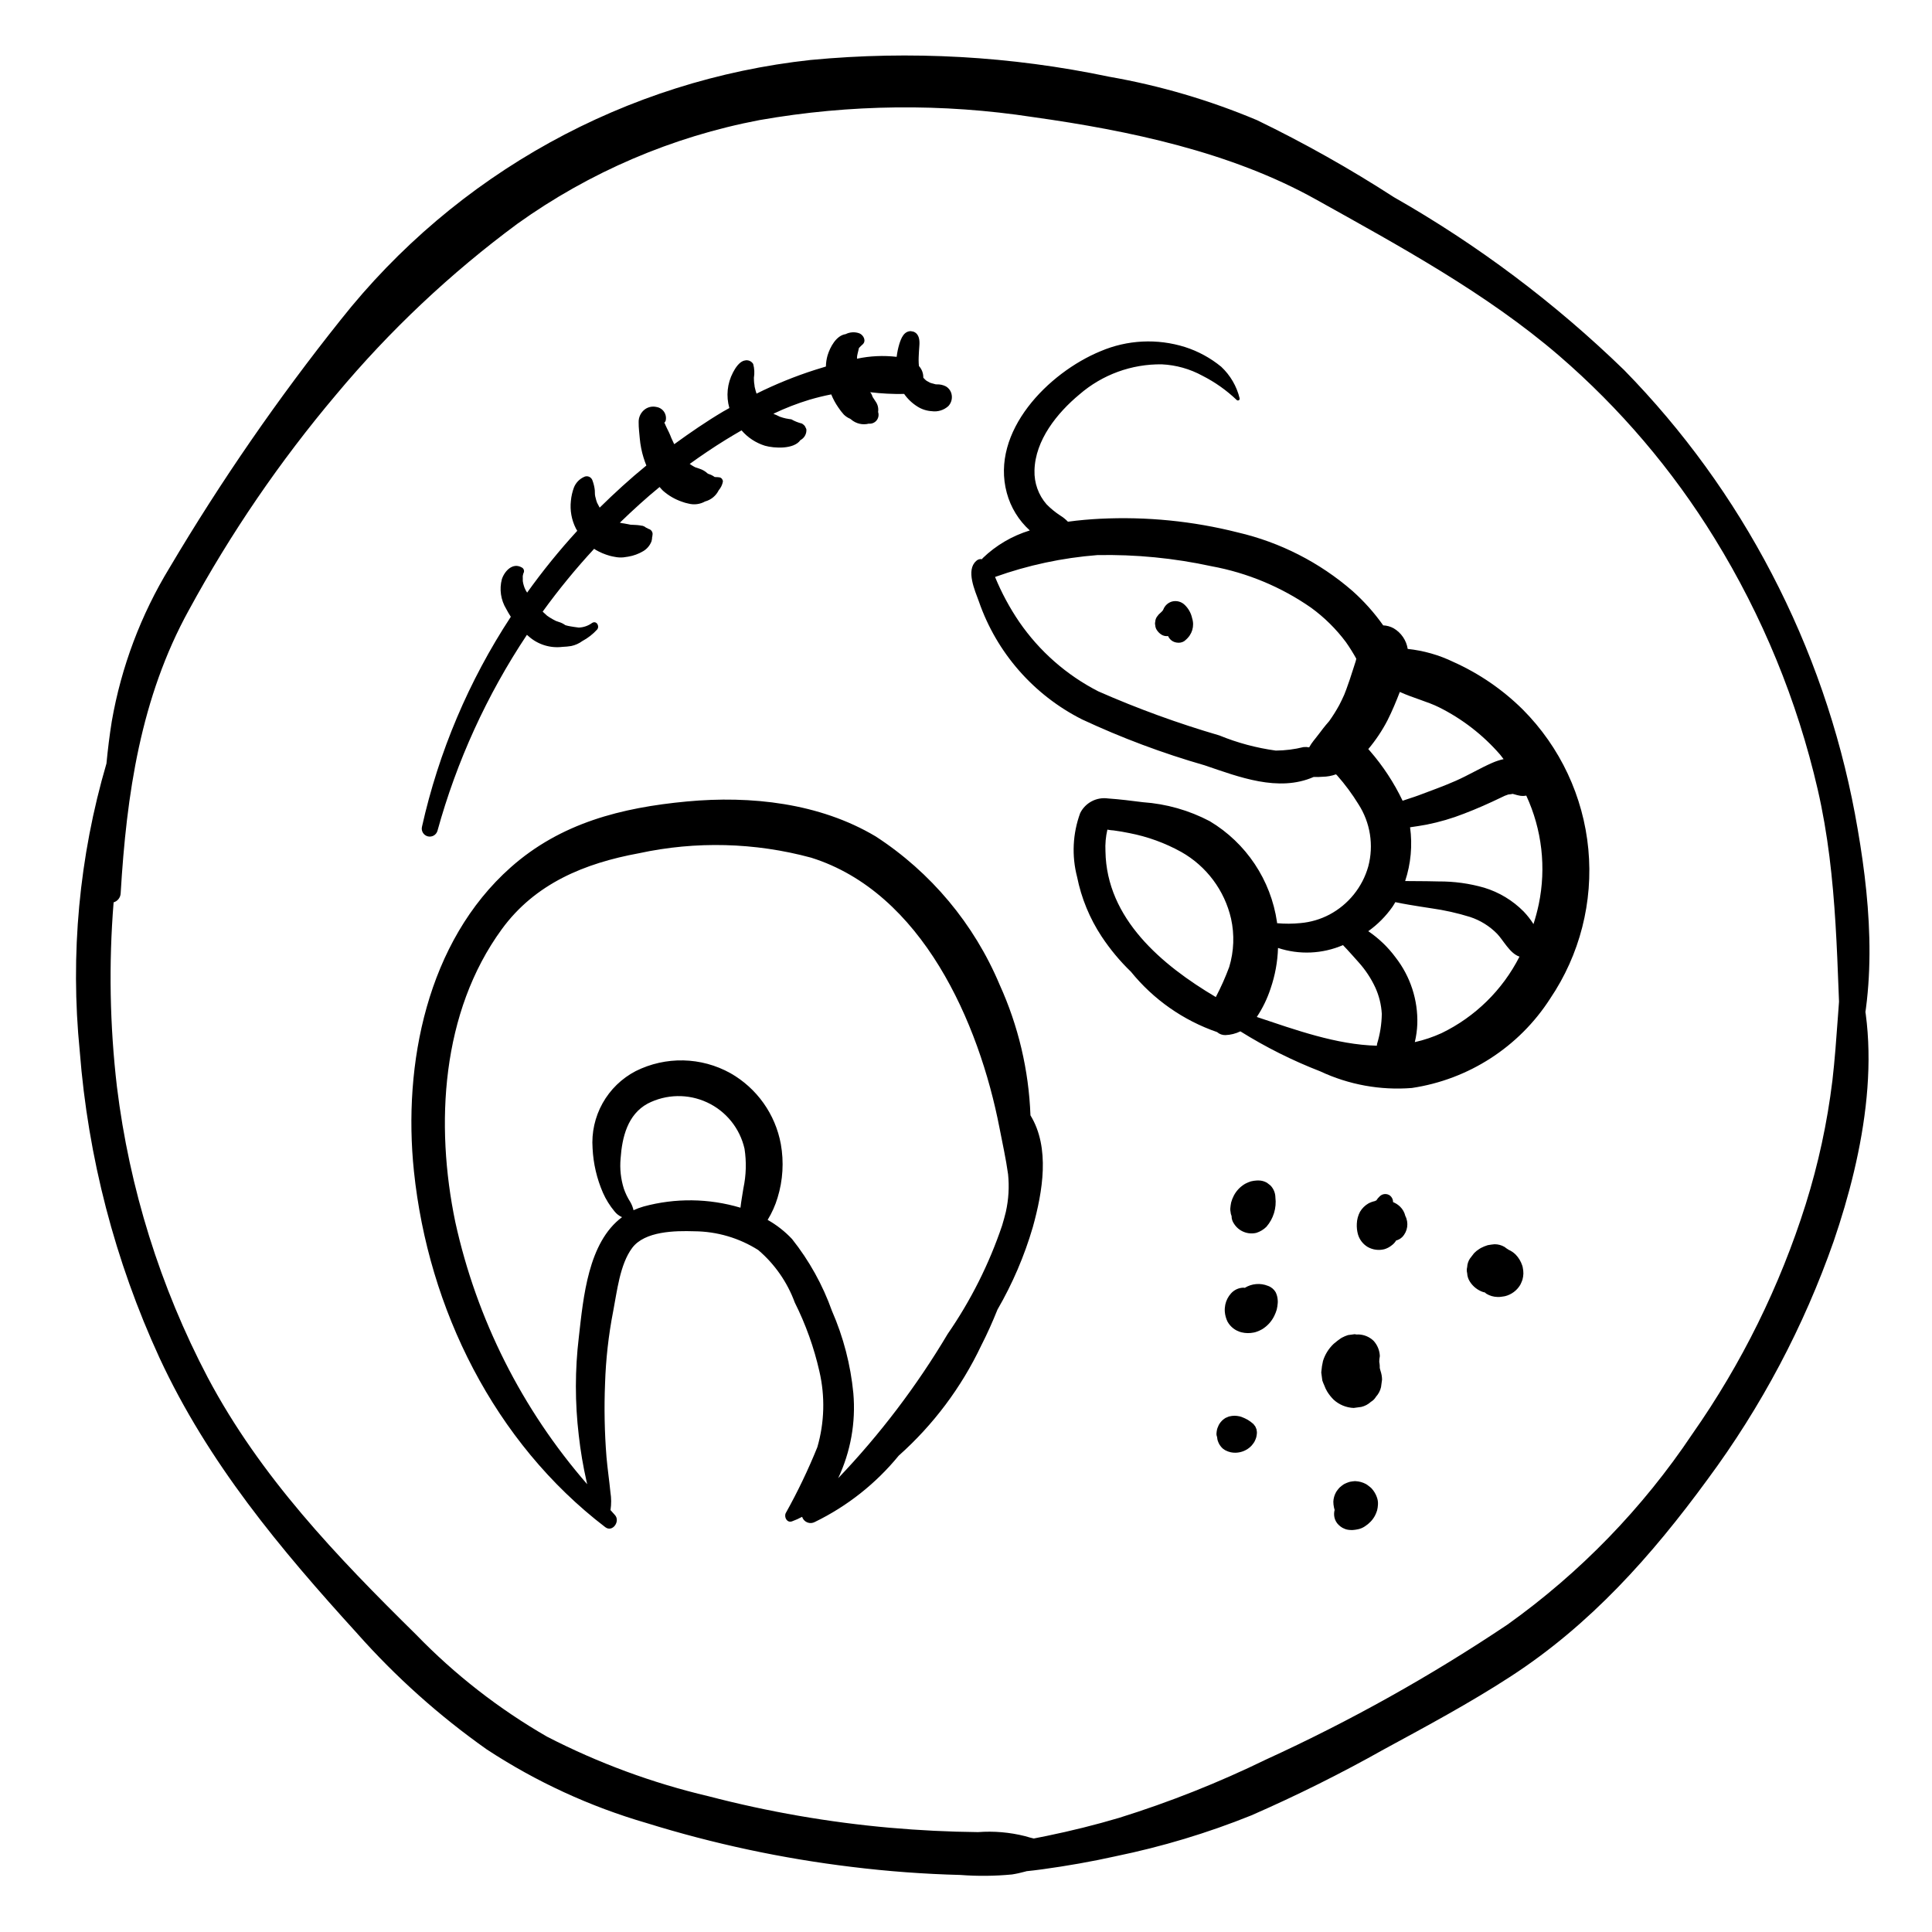<?xml version="1.0" encoding="UTF-8"?>
<!-- Uploaded to: ICON Repo, www.svgrepo.com, Generator: ICON Repo Mixer Tools -->
<svg fill="#000000" width="800px" height="800px" version="1.1" viewBox="144 144 512 512" xmlns="http://www.w3.org/2000/svg">
 <path d="m389.45 244.84-0.031-0.027 0.086 0.062zm-74.203 38.969c-0.051-0.012-0.02 0-0.055-0.008 0.031 0.02 0.07 0.031 0.098 0.051zm80.988-34.988c0.125 1.023-0.211 2.051-0.918 2.805-1.188 1.07-2.785 1.566-4.371 1.344-1.332-0.078-2.629-0.488-3.762-1.195-1.406-0.871-2.625-2.019-3.574-3.375-3.008 0.059-6.019-0.098-9.008-0.461 0.086 0.113 0.176 0.219 0.258 0.332l0.004 0.004c0.164 0.293 0.297 0.605 0.398 0.93 0.266 0.422 0.543 0.832 0.82 1.25 0.551 0.793 0.773 1.77 0.625 2.723 0.242 0.719 0.121 1.516-0.32 2.133-0.445 0.617-1.16 0.98-1.922 0.977-0.074-0.004-0.152-0.008-0.227-0.012-1.652 0.414-3.402 0-4.691-1.113l-0.238-0.168c0.738 0.301 0.742 0.301 0.012-0.004h0.004c-0.637-0.262-1.215-0.645-1.707-1.129-0.535-0.59-1.023-1.223-1.461-1.891-0.75-1.078-1.375-2.234-1.867-3.449-1.914 0.367-3.809 0.84-5.688 1.387l0.004-0.004c-3.309 1-6.535 2.254-9.648 3.742 0.105 0.043 0.211 0.094 0.312 0.152 0.316 0.113 0.625 0.25 0.922 0.406 0.137 0.066 0.289 0.141 0.438 0.211l0.086 0.031c0.527 0.191 1.062 0.344 1.609 0.461 0.191 0.039 0.426 0.051 0.613 0.109l0.047 0.008c0.242 0.027 0.484 0.062 0.727 0.105l0.004-0.004c0.879 0.504 1.824 0.879 2.805 1.121 0.383 0.227 0.707 0.535 0.949 0.902-0.422-0.547 0.184 0.352 0.23 0.617 0.102 1.191-0.527 2.324-1.586 2.875-1.723 2.473-6.922 2.184-9.391 1.484-2.41-0.75-4.559-2.16-6.203-4.074-1.414 0.82-2.824 1.645-4.207 2.5-3.258 2.012-6.434 4.156-9.535 6.394l0.004-0.004c0.336 0.242 0.684 0.465 1.043 0.668 0.145 0.082 0.289 0.156 0.434 0.23 0.289 0.074 1.066 0.359 1.164 0.391 0.785 0.25 1.5 0.676 2.098 1.238 0.082 0.039 0.164 0.082 0.238 0.129 0.59 0.172 1.145 0.449 1.637 0.812 0.074 0.004 0.145 0.016 0.215 0.016l0.004 0.004c0.375 0 0.746 0.031 1.117 0.082 0.504 0.137 0.852 0.594 0.848 1.113-0.156 0.848-0.539 1.641-1.105 2.289-0.719 1.473-2.039 2.559-3.621 2.981-1.324 0.742-2.887 0.949-4.356 0.57-0.613-0.117-1.215-0.289-1.797-0.512-1.844-0.633-3.547-1.621-5.004-2.91-0.324-0.301-0.602-0.652-0.898-0.98-3.648 2.981-7.121 6.164-10.512 9.438 0.203 0.039 0.398 0.121 0.605 0.148l-0.668-0.09-0.012 0.012c0.77 0.078 1.531 0.195 2.285 0.359 0.199 0.047 0.402 0.082 0.605 0.125l0.09 0.004c0.812 0.059 1.562 0.039 2.375 0.172 0.133 0.027 0.262 0.051 0.395 0.07l-0.414-0.055 0.801 0.109v0.004c0.305 0.098 0.59 0.246 0.844 0.441-0.211-0.051-0.141-0.012 0.148 0.102l-0.051-0.051c0.062 0.047 0.152 0.062 0.211 0.113l0.117 0.047 0.168 0.129-0.004-0.004c0.051 0.012 0.102 0.027 0.152 0.043 0.594 0.176 1.004 0.715 1.016 1.332-0.008 0.188-0.07 0.621-0.078 0.688-0.012 0.078-0.055 0.266-0.109 0.473 0.152-0.449-0.055 0.633-0.094 0.77h-0.004c-0.414 1.102-1.191 2.027-2.207 2.629-1.219 0.723-2.562 1.215-3.961 1.449-0.422 0.078-0.852 0.129-1.277 0.188-0.77 0.074-1.547 0.027-2.305-0.133-0.465-0.074-0.922-0.176-1.375-0.301-1.281-0.363-2.516-0.883-3.668-1.551-0.145-0.086-0.273-0.195-0.414-0.285h0.004c-4.879 5.273-9.434 10.836-13.645 16.656 0.371 0.328 0.738 0.664 1.098 1.008 0.039 0.035 0.023 0.031 0.035 0.043l0.102 0.066c0.219 0.152 0.434 0.305 0.66 0.449v-0.004c0.496 0.312 1.008 0.598 1.531 0.859 0.066 0.035 0.062 0.031 0.102 0.047 0.254 0.094 0.508 0.188 0.766 0.27v-0.004c0.621 0.184 1.203 0.477 1.723 0.855 0.449 0.133 0.906 0.238 1.367 0.312 0.5 0.062 1.496 0.266 2.176 0.32 1.273-0.043 2.508-0.469 3.539-1.223 1.145-0.73 2.074 0.832 1.34 1.738-1.129 1.238-2.461 2.273-3.934 3.062-0.871 0.641-1.867 1.086-2.922 1.309-0.77 0.125-1.547 0.203-2.328 0.227-3.269 0.41-6.555-0.621-9.004-2.824-0.152-0.113-0.277-0.25-0.426-0.367h0.004c-10.621 15.957-18.629 33.508-23.723 51.984-0.344 1.094-1.488 1.715-2.59 1.414-1.102-0.305-1.766-1.43-1.5-2.539 4.43-19.816 12.406-38.664 23.543-55.637-0.441-0.68-0.848-1.375-1.223-2.09v-0.004c-1.441-2.363-1.855-5.211-1.145-7.883 0.715-2.172 2.914-4.523 5.336-3.059l0.004-0.004c0.504 0.305 0.676 0.957 0.387 1.473l-0.031 0.043c-0.016 0.078-0.082 0.312-0.117 0.492-0.012 0.066-0.027 0.133-0.043 0.195 0 0.062-0.008 0.184-0.004 0.246 0.027 0.371 0 0.746 0.008 1.121 0.039 0.203 0.066 0.41 0.109 0.609 0.082 0.379 0.211 0.734 0.328 1.098l0.02 0.047c0.102 0.227 0.234 0.508 0.316 0.688 0.113 0.215 0.254 0.41 0.375 0.617v0.008c4.094-5.727 8.531-11.195 13.285-16.383-0.121-0.215-0.266-0.422-0.375-0.645h0.004c-1.133-2.242-1.586-4.766-1.316-7.266 0.109-1.223 0.383-2.426 0.809-3.574 0.492-1.223 1.426-2.211 2.617-2.766 0.422-0.238 0.93-0.27 1.379-0.086 0.445 0.184 0.789 0.559 0.926 1.02 0.309 0.832 0.516 1.699 0.609 2.578 0.02 0.375 0.004 0.746 0.035 1.121 0.012 0.125 0.156 0.734 0.023 0.258-0.137-0.484 0.031 0.129 0.055 0.238 0.074 0.363 0.168 0.727 0.281 1.082 0.062 0.199 0.133 0.395 0.203 0.59 0.219 0.441 0.453 0.875 0.688 1.309 3.961-3.891 8.066-7.648 12.379-11.164-0.27-0.668-0.52-1.34-0.723-2.016h-0.004c-0.523-1.684-0.867-3.422-1.023-5.18-0.105-1.371-0.312-2.809-0.293-4.176v-0.004c-0.07-1.41 0.586-2.758 1.734-3.57 0.871-0.598 1.949-0.805 2.977-0.566 0.832 0.129 1.574 0.605 2.039 1.309 0.461 0.707 0.605 1.574 0.391 2.391-0.086 0.172-0.195 0.332-0.328 0.473 0.07 0.148 0.152 0.32 0.18 0.395-0.254-0.777 0.027 0.047 0.09 0.191 0.117 0.254 0.238 0.508 0.355 0.762 0.203 0.426 0.422 0.84 0.621 1.266 0.227 0.48 0.422 0.992 0.621 1.488 0.211 0.465 0.418 0.93 0.645 1.383 0.035 0.066 0.078 0.133 0.113 0.199 4.211-3.066 8.504-6.012 12.973-8.664 0.531-0.316 1.09-0.602 1.625-0.91l0.004 0.004c-0.906-3.144-0.566-6.516 0.949-9.41 0.605-1.168 1.707-2.949 3.121-3.188 0.863-0.227 1.777 0.145 2.238 0.91 0.336 1.191 0.398 2.441 0.191 3.66 0 0.285 0.008 0.57 0.027 0.852 0.008 0.137 0.043 0.477 0.035 0.477 0.051 0.336 0.109 0.668 0.133 1.008v0.027l0.023 0.125h0.004c0.129 0.578 0.289 1.148 0.477 1.715 4.996-2.488 10.176-4.594 15.488-6.293 0.922-0.289 1.898-0.59 2.898-0.891 0.016-1.008 0.164-2.012 0.449-2.981 0.66-2.148 2.277-5.25 4.781-5.602h-0.004c1.133-0.566 2.445-0.645 3.637-0.215 1.109 0.445 1.961 2.059 0.793 3.008-0.289 0.25-0.562 0.52-0.82 0.801-0.039 0.039-0.055 0.062-0.086 0.098-0.086 0.465-0.227 0.922-0.344 1.449-0.012 0.051-0.078 0.371-0.129 0.637l-0.012 0.109c-0.012 0.129-0.02 0.254-0.023 0.383-0.004 0.082 0.004 0.164 0 0.242h0.008c3.449-0.738 6.996-0.902 10.5-0.492 0.133-1.133 0.363-2.25 0.688-3.344 0.488-1.562 1.23-3.562 3.219-3.465l0.016 0.055c0.227-0.008 0.445 0.035 0.652 0.125 1.469 0.664 1.543 2.332 1.438 3.715-0.078 1.012-0.145 2.027-0.18 3.039-0.02 0.527-0.016 1.059 0.012 1.586 0.012 0.238 0.043 0.477 0.059 0.711l-0.004 0.004c0.77 0.84 1.184 1.941 1.16 3.078 0.016 0.023-0.004 0.012 0.098 0.125 0.121 0.137 0.246 0.266 0.379 0.391 0.078 0.074 0.164 0.148 0.254 0.219-0.062-0.043-0.062-0.039 0.031 0.027 0.074 0.055 0.145 0.117 0.211 0.184-0.047-0.055-0.102-0.102-0.156-0.145l0.07 0.051c0.277 0.18 0.609 0.316 0.887 0.496 0.152 0.047 0.305 0.098 0.461 0.141 0.332 0.086 0.656 0.188 0.988 0.273l0.102 0.023 0.004-0.008c0.082 0.008 0.16 0.012 0.242 0.012 0.824-0.031 1.645 0.145 2.383 0.516 0.891 0.508 1.484 1.414 1.594 2.438zm21.48 220.37h-0.004c-2.231 7.641-5.379 14.984-9.371 21.871-1.301 3.258-2.742 6.461-4.324 9.562-5.262 11.082-12.691 20.992-21.852 29.148-6.047 7.394-13.629 13.387-22.219 17.566-0.617 0.34-1.355 0.383-2.008 0.117-0.656-0.266-1.156-0.809-1.367-1.48-0.859 0.465-1.758 0.867-2.68 1.199-1.336 0.473-2.144-1.113-1.668-2.168 3.156-5.648 5.957-11.488 8.383-17.488 1.895-6.535 2.082-13.449 0.547-20.078-1.43-6.328-3.625-12.457-6.527-18.258-1.977-5.391-5.312-10.18-9.68-13.906-5.07-3.211-10.941-4.934-16.941-4.977-5.055-0.16-13.141-0.062-16.48 4.426-3.269 4.391-4.019 11.617-5.035 16.84l-0.004 0.004c-1.219 6.285-1.934 12.66-2.137 19.062-0.266 6.504-0.137 13.016 0.379 19.504 0.27 3.102 0.734 6.18 1.035 9.281v-0.004c0.258 1.582 0.27 3.195 0.027 4.781 0.387 0.414 0.746 0.855 1.137 1.266 1.57 1.641-0.594 4.731-2.516 3.262-29.434-22.504-46.914-57.852-50.715-94.34-2.949-28.336 3.465-60.836 25.652-80.523 13.262-11.77 29.352-15.832 46.668-17.457 16.934-1.59 35.145 0.395 50 9.227v-0.004c14.664 9.512 26.125 23.215 32.895 39.324 4.953 10.902 7.731 22.664 8.172 34.629 5.266 8.582 3.223 20.262 0.629 29.613zm-76.41-20.766c-1.227-5.402-4.883-9.938-9.906-12.273-5.023-2.34-10.848-2.223-15.77 0.316-5.297 2.883-6.766 8.875-7.164 14.535-0.246 2.699 0.047 5.422 0.859 8.008 0.43 1.246 1.008 2.434 1.719 3.543 0.391 0.676 0.676 1.406 0.848 2.168 0.859-0.395 1.746-0.727 2.656-0.984 8.426-2.293 17.32-2.18 25.684 0.316 0.188-1.73 0.523-3.461 0.781-5.172 0.73-3.441 0.832-6.984 0.293-10.457zm69.848 6.777c-0.562-4.094-1.488-8.223-2.273-12.281-5.398-27.902-20.531-62.43-49.934-71.633-14.895-4.031-30.539-4.434-45.621-1.168-14.402 2.648-27.496 8-36.348 20.133-16.051 21.992-17.688 51.785-12.312 77.625 5.648 25.711 17.664 49.598 34.949 69.457-0.051-0.227-0.105-0.461-0.156-0.676-0.922-4.051-1.617-8.152-2.078-12.281-1.023-8.645-1.02-17.375 0.016-26.016 1.199-10.535 2.453-25.109 11.453-31.801-0.773-0.332-1.453-0.852-1.977-1.512-1.258-1.504-2.297-3.176-3.09-4.969-1.617-3.727-2.547-7.711-2.742-11.766-0.301-4.152 0.621-8.301 2.648-11.938 2.031-3.637 5.078-6.598 8.773-8.52 7.953-3.981 17.359-3.773 25.129 0.555 7.004 3.988 11.887 10.863 13.34 18.789 0.844 4.727 0.551 9.586-0.855 14.176-0.621 2.074-1.508 4.059-2.641 5.906 2.402 1.352 4.586 3.066 6.473 5.078 4.543 5.719 8.113 12.145 10.566 19.027 3.031 6.926 4.945 14.293 5.672 21.82 0.676 7.734-0.711 15.508-4.019 22.531 11.086-11.609 20.82-24.438 29.023-38.234 6.121-8.859 10.977-18.531 14.422-28.734 0.371-1.215 0.699-2.438 1.004-3.668h-0.004c0.723-3.25 0.918-6.594 0.582-9.902zm46.82-150.89c-0.891-0.879-2.18-1.219-3.391-0.898-1.047 0.305-1.891 1.078-2.285 2.094-0.059 0.121-0.133 0.23-0.199 0.344-0.105 0.109-0.199 0.227-0.316 0.328-0.238 0.203-0.441 0.438-0.691 0.633l-0.535 0.691h0.004c-0.246 0.383-0.387 0.82-0.406 1.27-0.082 0.297-0.082 0.613 0 0.91 0.02 0.449 0.16 0.887 0.406 1.266 0.316 0.492 0.734 0.91 1.223 1.227 0.523 0.332 1.148 0.469 1.766 0.383 0.199 0.441 0.5 0.828 0.875 1.133 0.414 0.328 0.91 0.531 1.438 0.598 0.664 0.117 1.355-0.008 1.934-0.359 0.363-0.277 0.703-0.566 1.051-0.852l-0.668 0.516v-0.004c1.734-1.371 2.43-3.676 1.742-5.777-0.285-1.332-0.965-2.555-1.945-3.5zm177.62 55.434c-4.168-22.215-11.602-43.691-22.062-63.73-10.312-19.816-23.5-37.996-39.129-53.957-18.312-17.781-38.805-33.172-60.988-45.797-11.66-7.539-23.773-14.355-36.27-20.41-12.598-5.309-25.754-9.172-39.223-11.523-25.988-5.461-52.656-6.957-79.098-4.438-24.277 2.641-47.789 10.086-69.164 21.902-21.375 11.816-40.188 27.766-55.34 46.922-16.629 20.836-31.793 42.801-45.383 65.738-7.606 12.488-12.801 26.293-15.312 40.699-0.598 3.719-1.051 7.449-1.41 11.184v-0.004c-7.242 24.727-9.645 50.613-7.078 76.25 2.184 28.105 9.332 55.605 21.113 81.219 12.871 27.785 32.004 50.668 52.465 73.141l-0.004 0.004c10.215 11.504 21.719 21.797 34.289 30.668 13.082 8.582 27.375 15.164 42.402 19.527 17.703 5.492 35.867 9.375 54.27 11.602 9.574 1.18 19.195 1.895 28.855 2.141 4.551 0.348 9.121 0.301 13.66-0.133 4.684-0.707 9.289-2.859 14.031-3.836 2.75-0.566 1.871-4.418-0.625-4.621-3.371-0.145-6.711-0.715-9.938-1.695-4.066-1.023-8.277-1.387-12.461-1.07-7.781-0.082-15.551-0.465-23.309-1.152v0.004c-16.242-1.445-32.336-4.242-48.113-8.355-14.863-3.5-29.242-8.805-42.816-15.797-12.762-7.352-24.434-16.449-34.676-27.027-21.07-20.762-41.254-41.801-55.234-68.16-12.602-24.012-20.75-50.105-24.055-77.02-1.898-16.227-2.195-32.602-0.883-48.887 1.082-0.32 1.836-1.297 1.871-2.426 1.555-26.148 5.269-51.816 18.094-75.066h0.004c11.031-20.293 24.102-39.414 39.004-57.062 14.16-16.961 30.293-32.168 48.062-45.301 19.141-13.695 41.031-23.062 64.152-27.457 23.973-4.215 48.473-4.477 72.531-0.785 25.375 3.566 52.312 9.215 74.859 21.789 22.062 12.309 45.207 24.859 64.434 41.391 16.168 13.938 30.086 30.281 41.27 48.461 12.66 20.539 21.887 43.004 27.316 66.512 5.481 23.754 5.019 47.516 6.316 71.66h0.004c0.027 0.883 0.688 1.617 1.562 1.734 0.875 0.117 1.707-0.414 1.969-1.258 6.211-21.141 4.008-44.188 0.035-65.578zm-80.785 48.898c-8.234 12.809-21.598 21.441-36.66 23.684-8.328 0.66-16.688-0.859-24.258-4.406-7.375-2.859-14.465-6.41-21.176-10.602-1.242 0.605-2.598 0.945-3.977 0.992-0.805 0.02-1.586-0.266-2.191-0.797-8.957-3.09-16.867-8.629-22.832-15.992-2.926-2.82-5.531-5.957-7.777-9.344-3.16-4.793-5.367-10.152-6.496-15.781-1.457-5.594-1.172-11.496 0.82-16.926 1.371-2.75 4.352-4.312 7.394-3.871 3.066 0.211 6.184 0.602 9.23 0.992 6.191 0.43 12.227 2.144 17.719 5.035 9.652 5.777 16.191 15.594 17.812 26.723 0.016 0.102 0.012 0.203 0.023 0.305 2.07 0.188 4.152 0.176 6.219-0.031 2.672-0.234 5.273-1 7.648-2.246 5.035-2.672 8.758-7.285 10.301-12.77 1.488-5.613 0.547-11.594-2.598-16.473-1.66-2.703-3.551-5.258-5.652-7.637-0.098-0.109-0.203-0.191-0.305-0.297h0.004c-1.141 0.414-2.344 0.633-3.559 0.648-0.785 0.066-1.574 0.086-2.359 0.051-9.375 4.106-19.852-0.023-28.93-3.098h-0.004c-11.121-3.195-21.977-7.262-32.461-12.16-12.832-6.473-22.637-17.688-27.336-31.266-1.039-2.867-3.492-8.273-0.711-10.711h-0.004c0.402-0.406 0.984-0.59 1.547-0.484 0.059-0.094 0.125-0.188 0.195-0.277 3.519-3.394 7.797-5.906 12.473-7.332-2.945-2.664-5.062-6.117-6.098-9.953-4.394-16.285 11.035-31.855 24.832-37.543h0.004c7.094-3.031 15.039-3.422 22.402-1.109 3.5 1.121 6.754 2.898 9.598 5.231 2.398 2.254 4.094 5.156 4.871 8.355 0.047 0.199-0.039 0.41-0.219 0.512-0.18 0.105-0.402 0.078-0.555-0.062-2.695-2.578-5.758-4.742-9.086-6.43-3.312-1.809-6.992-2.844-10.758-3.023-8.016-0.109-15.793 2.731-21.848 7.984-5.887 4.891-11.711 12.105-11.902 20.117-0.109 3.309 1.043 6.535 3.223 9.023 1.098 1.109 2.309 2.098 3.613 2.949 0.742 0.457 1.422 1.004 2.027 1.633 2.902-0.402 5.801-0.641 8.594-0.789l-0.004 0.004c12.246-0.602 24.516 0.617 36.402 3.621 11.258 2.617 21.707 7.949 30.43 15.527 3.047 2.719 5.773 5.773 8.129 9.109 0.973 0.039 1.922 0.305 2.777 0.777 1.992 1.176 3.359 3.18 3.719 5.465 4.199 0.441 8.289 1.605 12.086 3.441 6.852 3.07 13.09 7.348 18.418 12.629 9.902 9.949 16.039 23.027 17.363 37.004 1.32 13.973-2.258 27.973-10.121 39.598zm-51.379-90.086c-0.84-1.516-1.758-2.984-2.754-4.402-2.598-3.477-5.707-6.547-9.219-9.105-7.914-5.508-16.918-9.258-26.406-10.996-9.938-2.16-20.09-3.148-30.258-2.949-9.246 0.723-18.359 2.668-27.094 5.793 1.723 4.191 3.875 8.191 6.426 11.934 5.352 7.773 12.555 14.094 20.957 18.391 10.426 4.586 21.137 8.484 32.07 11.676 4.793 1.965 9.82 3.312 14.953 4.012 2.477-0.02 4.938-0.328 7.34-0.926 0.5-0.055 1.004-0.031 1.496 0.074 0.34-0.617 0.73-1.203 1.168-1.754 0.344-0.434 0.426-0.531 0.41-0.508 0.43-0.555 0.852-1.109 1.285-1.656 0.34-0.426 0.398-0.523 0.031-0.035 0.484-0.652 0.973-1.301 1.496-1.926 0.293-0.352 0.598-0.691 0.891-1.043l0.039-0.051v0.004c0.973-1.363 1.863-2.781 2.664-4.25 0.461-0.871 0.867-1.766 1.281-2.66l0.051-0.121c0.184-0.465 0.363-0.934 0.539-1.402 0.633-1.695 1.195-3.414 1.742-5.137 0.25-0.789 0.523-1.578 0.762-2.371 0.047-0.168 0.086-0.383 0.129-0.59zm-33.188 68.883v0.004c-1.723-7.488-6.516-13.902-13.207-17.676-4.281-2.371-8.91-4.055-13.715-4.984-1.398-0.281-2.793-0.539-4.207-0.715-0.488-0.027-0.973-0.082-1.457-0.176l-0.188-0.047h0.004c-0.438 1.883-0.609 3.82-0.512 5.754 0.281 17.863 14.934 30.152 29.246 38.633v-0.004c1.352-2.578 2.539-5.238 3.551-7.969 1.254-4.16 1.422-8.574 0.484-12.816zm45.465-31.234c1.398-0.5 2.856-0.914 4.238-1.434 3.301-1.246 6.652-2.438 9.883-3.867 3.281-1.449 6.363-3.312 9.641-4.75v0.004c0.965-0.426 1.969-0.754 3-0.98-0.324-0.395-0.598-0.824-0.934-1.211-4.527-5.207-10.031-9.469-16.207-12.543-2.941-1.469-6.894-2.473-10.359-4.055-0.98 2.539-2.027 5.059-3.242 7.473v0.004c-1.414 2.734-3.129 5.305-5.113 7.664 0.145 0.168 0.309 0.336 0.441 0.508v-0.004c3.465 3.988 6.375 8.43 8.656 13.195zm-5.516 56.477c-0.133-2.422-0.719-4.793-1.727-7-1.137-2.441-2.637-4.699-4.441-6.699-0.996-1.109-1.973-2.231-2.988-3.324-0.371-0.402-0.762-0.793-1.133-1.195-5.453 2.344-11.578 2.613-17.215 0.75-0.109 3.66-0.773 7.277-1.961 10.738-0.871 2.672-2.102 5.215-3.66 7.555 10.27 3.418 21.066 7.344 31.816 7.617 0.023-0.16 0.016-0.32 0.051-0.48h0.004c0.793-2.578 1.215-5.262 1.254-7.961zm36.496-15.164c-2.586-0.844-4.285-4.367-5.961-6.086-2-2.027-4.453-3.547-7.16-4.434-3.34-1.035-6.758-1.801-10.223-2.289-1.957-0.316-3.922-0.582-5.871-0.934-1.195-0.215-2.461-0.422-3.695-0.699-0.25 0.414-0.48 0.84-0.758 1.238-1.758 2.5-3.926 4.684-6.414 6.461 2.785 1.887 5.231 4.234 7.231 6.938 3.926 5.035 5.965 11.285 5.769 17.664-0.066 1.617-0.285 3.223-0.664 4.797 2.445-0.547 4.824-1.348 7.106-2.391 8.906-4.32 16.152-11.438 20.637-20.266zm1.793-42.676c-0.672 0.141-1.367 0.125-2.031-0.047-0.629-0.117-1.25-0.371-1.879-0.469 0.746 0.113-0.684 0.172-0.887 0.227l0.004 0.004c-0.621 0.195-1.223 0.449-1.797 0.754-3.242 1.562-6.519 3.031-9.887 4.309h0.004c-3.215 1.262-6.535 2.234-9.922 2.91-1.461 0.277-2.93 0.492-4.398 0.707 0.656 4.785 0.211 9.66-1.305 14.246 0.906 0.004 1.805 0.02 2.672 0.02 2.07 0 4.144 0.035 6.211 0.086 4.082-0.027 8.148 0.531 12.07 1.66 3.957 1.203 7.551 3.375 10.457 6.316 0.977 1.02 1.844 2.137 2.598 3.328 0.555-1.727 1.023-3.484 1.398-5.258 2.016-9.703 0.855-19.801-3.309-28.793zm85.789 41.664h-0.004c-0.125-0.41-0.531-0.668-0.957-0.613-0.426 0.059-0.75 0.414-0.762 0.844-1.34 11.219-1.652 22.523-2.953 33.754h-0.004c-1.355 11.055-3.711 21.961-7.039 32.59-6.844 21.738-16.984 42.297-30.074 60.957-13.145 19.652-29.738 36.758-48.98 50.492-20.328 13.625-41.723 25.582-63.977 35.754-12.57 6.129-25.59 11.297-38.941 15.461-6.289 1.867-12.672 3.449-19.098 4.773-3.496 0.723-7.004 1.383-10.508 2.062-3.551 0.688-6.688 2.106-10.227 2.824-2.457 0.5-1.801 4.199 0.574 4.258 3.356 0.082 6.457 0.859 9.801 0.637 3.051-0.203 6.074-0.496 9.105-0.914 6.523-0.895 13.012-2.031 19.441-3.461v-0.004c12.281-2.519 24.312-6.141 35.941-10.824 12.008-5.246 23.742-11.09 35.164-17.512 11.332-6.156 22.719-12.262 33.539-19.289 21.156-13.738 37.391-31.98 52.188-52.211v-0.004c14.273-19.266 25.555-40.574 33.469-63.207 7.965-23.289 13.805-52.715 4.297-76.367zm-136.6 149.73-0.004-0.004c0.184 0.727 0.566 1.387 1.113 1.902 0.293 0.285 0.617 0.531 0.969 0.734 0.312 0.16 0.633 0.301 0.965 0.418 0.355 0.102 0.723 0.16 1.094 0.176 0.199 0.023 0.398 0.027 0.594 0.016 0.484-0.031 0.961-0.098 1.434-0.195 0.676-0.137 1.316-0.402 1.887-0.789 0.566-0.363 1.086-0.793 1.551-1.285 0.457-0.484 0.848-1.035 1.152-1.629 0.211-0.426 0.387-0.863 0.527-1.316 0.125-0.5 0.199-1.008 0.223-1.52 0.047-0.652-0.047-1.309-0.27-1.922-0.305-0.887-0.793-1.703-1.426-2.394-0.223-0.219-0.461-0.422-0.719-0.602-0.242-0.211-0.508-0.395-0.789-0.555-0.844-0.449-1.781-0.707-2.738-0.75-0.066-0.008-0.137-0.008-0.203-0.004-0.414 0.027-0.824 0.078-1.234 0.16-0.141 0.031-0.281 0.07-0.418 0.121-0.379 0.129-0.746 0.285-1.105 0.465-0.074 0.043-0.152 0.086-0.223 0.133-0.336 0.227-0.656 0.473-0.957 0.742-0.07 0.059-0.133 0.121-0.195 0.191-0.266 0.305-0.516 0.625-0.742 0.961-0.035 0.059-0.07 0.117-0.102 0.176-0.422 0.762-0.664 1.613-0.703 2.484 0 0.523 0.059 1.047 0.172 1.562 0.039 0.215 0.098 0.43 0.168 0.637-0.184 0.68-0.191 1.398-0.023 2.082zm35.883-62.559c0.844 1.309 2.109 2.285 3.59 2.762l0.301 0.039c0.164 0.121 0.309 0.266 0.469 0.375v0.004c0.879 0.531 1.887 0.824 2.914 0.848 0.156 0.016 0.312 0.02 0.469 0.008 0.426-0.027 0.852-0.102 1.273-0.164 0.105-0.016 0.207-0.031 0.309-0.059v0.004c1.664-0.422 3.094-1.48 3.984-2.953 0.043-0.074 0.086-0.152 0.121-0.234 0.188-0.387 0.355-0.785 0.492-1.191 0.141-0.52 0.223-1.055 0.242-1.594 0.004-0.539-0.051-1.074-0.164-1.602-0.035-0.207-0.086-0.41-0.16-0.605-0.355-1.062-0.941-2.035-1.723-2.844-0.539-0.527-1.164-0.957-1.852-1.266-0.203-0.148-0.414-0.285-0.633-0.41-0.145-0.121-0.293-0.238-0.449-0.344-0.805-0.473-1.723-0.723-2.656-0.719-0.535 0.047-1.082 0.121-1.609 0.215v-0.004c-0.094 0.016-0.184 0.035-0.273 0.062-0.613 0.188-1.207 0.438-1.777 0.738-0.145 0.074-0.285 0.164-0.418 0.262-0.496 0.309-0.949 0.676-1.352 1.094-0.32 0.383-0.621 0.781-0.914 1.188l-0.199 0.258v0.004c-0.434 0.672-0.684 1.445-0.719 2.246-0.141 0.523-0.141 1.078 0 1.605 0.035 0.801 0.285 1.574 0.719 2.246zm-63.168-17.414c-0.008 0.73 0.219 1.445 0.645 2.039 1.254 1.992 3.637 2.961 5.926 2.414 1.004-0.32 1.918-0.871 2.664-1.613 1.855-2.141 2.719-4.969 2.375-7.781-0.016-1.188-0.488-2.324-1.316-3.172l-0.91-0.703h0.004c-0.688-0.402-1.469-0.613-2.266-0.613-0.164-0.012-0.328-0.008-0.492 0.012-0.512 0.027-1.023 0.105-1.523 0.23-0.48 0.156-0.945 0.348-1.391 0.574-0.133 0.062-0.258 0.137-0.379 0.219-1.145 0.727-2.078 1.734-2.719 2.93-0.312 0.594-0.559 1.219-0.734 1.863-0.105 0.52-0.18 1.043-0.223 1.57-0.023 0.297-0.004 0.59 0.059 0.879 0.027 0.398 0.121 0.789 0.281 1.152zm24.578 44.906c0.199 0.562 0.457 1.102 0.762 1.613 0.48 0.777 1.051 1.496 1.699 2.141 1.457 1.34 3.34 2.117 5.316 2.199 0.668-0.09 1.332-0.18 2-0.27v0.004c0.953-0.223 1.836-0.684 2.555-1.348 0.559-0.324 1.023-0.789 1.352-1.348 0.66-0.723 1.125-1.602 1.344-2.559l0.27-2v0.004c-0.016-0.801-0.156-1.59-0.418-2.344-0.07-0.191-0.125-0.391-0.16-0.59l-0.039-0.289 0.012-0.09h-0.004c0.004-0.266-0.008-0.535-0.043-0.801-0.023-0.195-0.066-0.391-0.09-0.586 0.027-0.246 0.039-0.492 0.035-0.738 0.031-0.273 0.102-0.543 0.121-0.812-0.062-1.504-0.656-2.934-1.676-4.043-1.09-1.043-2.531-1.637-4.043-1.672-0.125-0.004-0.246 0.02-0.371 0.023-0.199-0.043-0.398-0.07-0.602-0.086l-1.754 0.234c-0.555 0.18-1.094 0.406-1.609 0.684-0.117 0.062-0.234 0.133-0.344 0.207-0.562 0.383-1.098 0.82-1.625 1.246-0.098 0.082-0.195 0.164-0.285 0.25-1.281 1.234-2.231 2.773-2.758 4.473-0.219 0.918-0.363 1.852-0.434 2.789-0.008 0.066-0.016 0.133-0.02 0.199-0.004 0.043-0.004 0.082 0 0.121l0.281 2.082c0.133 0.445 0.355 0.895 0.527 1.305zm11.52-36.691c1.336 0.746 2.906 0.953 4.391 0.574 0.707-0.207 1.363-0.555 1.938-1.02 0.477-0.344 0.883-0.785 1.184-1.293 0.609-0.156 1.168-0.473 1.617-0.914 1.441-1.504 1.766-3.754 0.812-5.602-0.215-0.93-0.695-1.777-1.379-2.445-0.539-0.52-1.172-0.93-1.863-1.211 0.008-0.66-0.285-1.289-0.793-1.711-0.824-0.625-1.98-0.555-2.727 0.164-0.359 0.332-0.676 0.711-0.938 1.125-0.148 0.035-0.293 0.078-0.438 0.133h0.18c-0.625 0.121-1.227 0.336-1.793 0.629-0.93 0.535-1.707 1.301-2.254 2.227-0.516 0.973-0.805 2.055-0.844 3.156-0.051 0.938 0.047 1.875 0.289 2.781 0.402 1.43 1.34 2.648 2.617 3.406zm-39.852 50.973c0.02 0.117 0.047 0.23 0.086 0.34 0.109 0.32 0.242 0.629 0.398 0.93 0.18 0.301 0.391 0.582 0.621 0.848 0.23 0.258 0.5 0.48 0.797 0.656 0.098 0.066 0.199 0.121 0.305 0.168 0.844 0.434 1.781 0.637 2.727 0.59 1.457-0.059 2.844-0.645 3.898-1.652 0.082-0.074 0.16-0.152 0.23-0.238 0.238-0.277 0.461-0.57 0.664-0.875 0.059-0.09 0.109-0.188 0.156-0.285 0.168-0.336 0.305-0.68 0.414-1.039 0.086-0.367 0.145-0.742 0.168-1.121 0.012-0.191-0.004-0.379-0.043-0.566l-0.059-0.422-0.32-0.758-0.496-0.641-0.078-0.07c-0.445-0.395-0.926-0.746-1.438-1.055-0.516-0.289-1.051-0.539-1.605-0.75-0.168-0.066-0.344-0.121-0.52-0.156-0.449-0.102-0.91-0.156-1.371-0.168-0.469 0.008-0.938 0.07-1.395 0.184l-0.133 0.035-0.848 0.359-0.062 0.031h0.004c-0.297 0.191-0.578 0.41-0.84 0.648-0.285 0.281-0.539 0.594-0.754 0.934-0.133 0.223-0.246 0.457-0.332 0.699-0.113 0.234-0.203 0.48-0.27 0.73-0.09 0.41-0.141 0.824-0.16 1.242 0.016 0.277 0.074 0.547 0.176 0.801 0.023 0.203 0.043 0.406 0.078 0.602zm6.371-28.375c1.066 0.266 2.176 0.281 3.254 0.059 0.242-0.043 0.48-0.105 0.711-0.191 0.523-0.176 1.031-0.402 1.512-0.68 1.41-0.859 2.539-2.113 3.25-3.606 0.25-0.516 0.461-1.051 0.621-1.598 0.137-0.57 0.223-1.152 0.266-1.738 0.023-0.258 0.02-0.516-0.004-0.773-0.039-0.734-0.227-1.453-0.551-2.109-0.461-0.785-1.184-1.379-2.043-1.676-2.016-0.812-4.297-0.613-6.144 0.535-0.094-0.027-0.191-0.043-0.293-0.055-1.277 0.016-2.488 0.566-3.34 1.52-0.766 0.844-1.293 1.875-1.527 2.988-0.121 0.609-0.164 1.23-0.125 1.848 0.074 0.918 0.312 1.812 0.715 2.641 0.781 1.418 2.125 2.445 3.699 2.836z"/>
</svg>